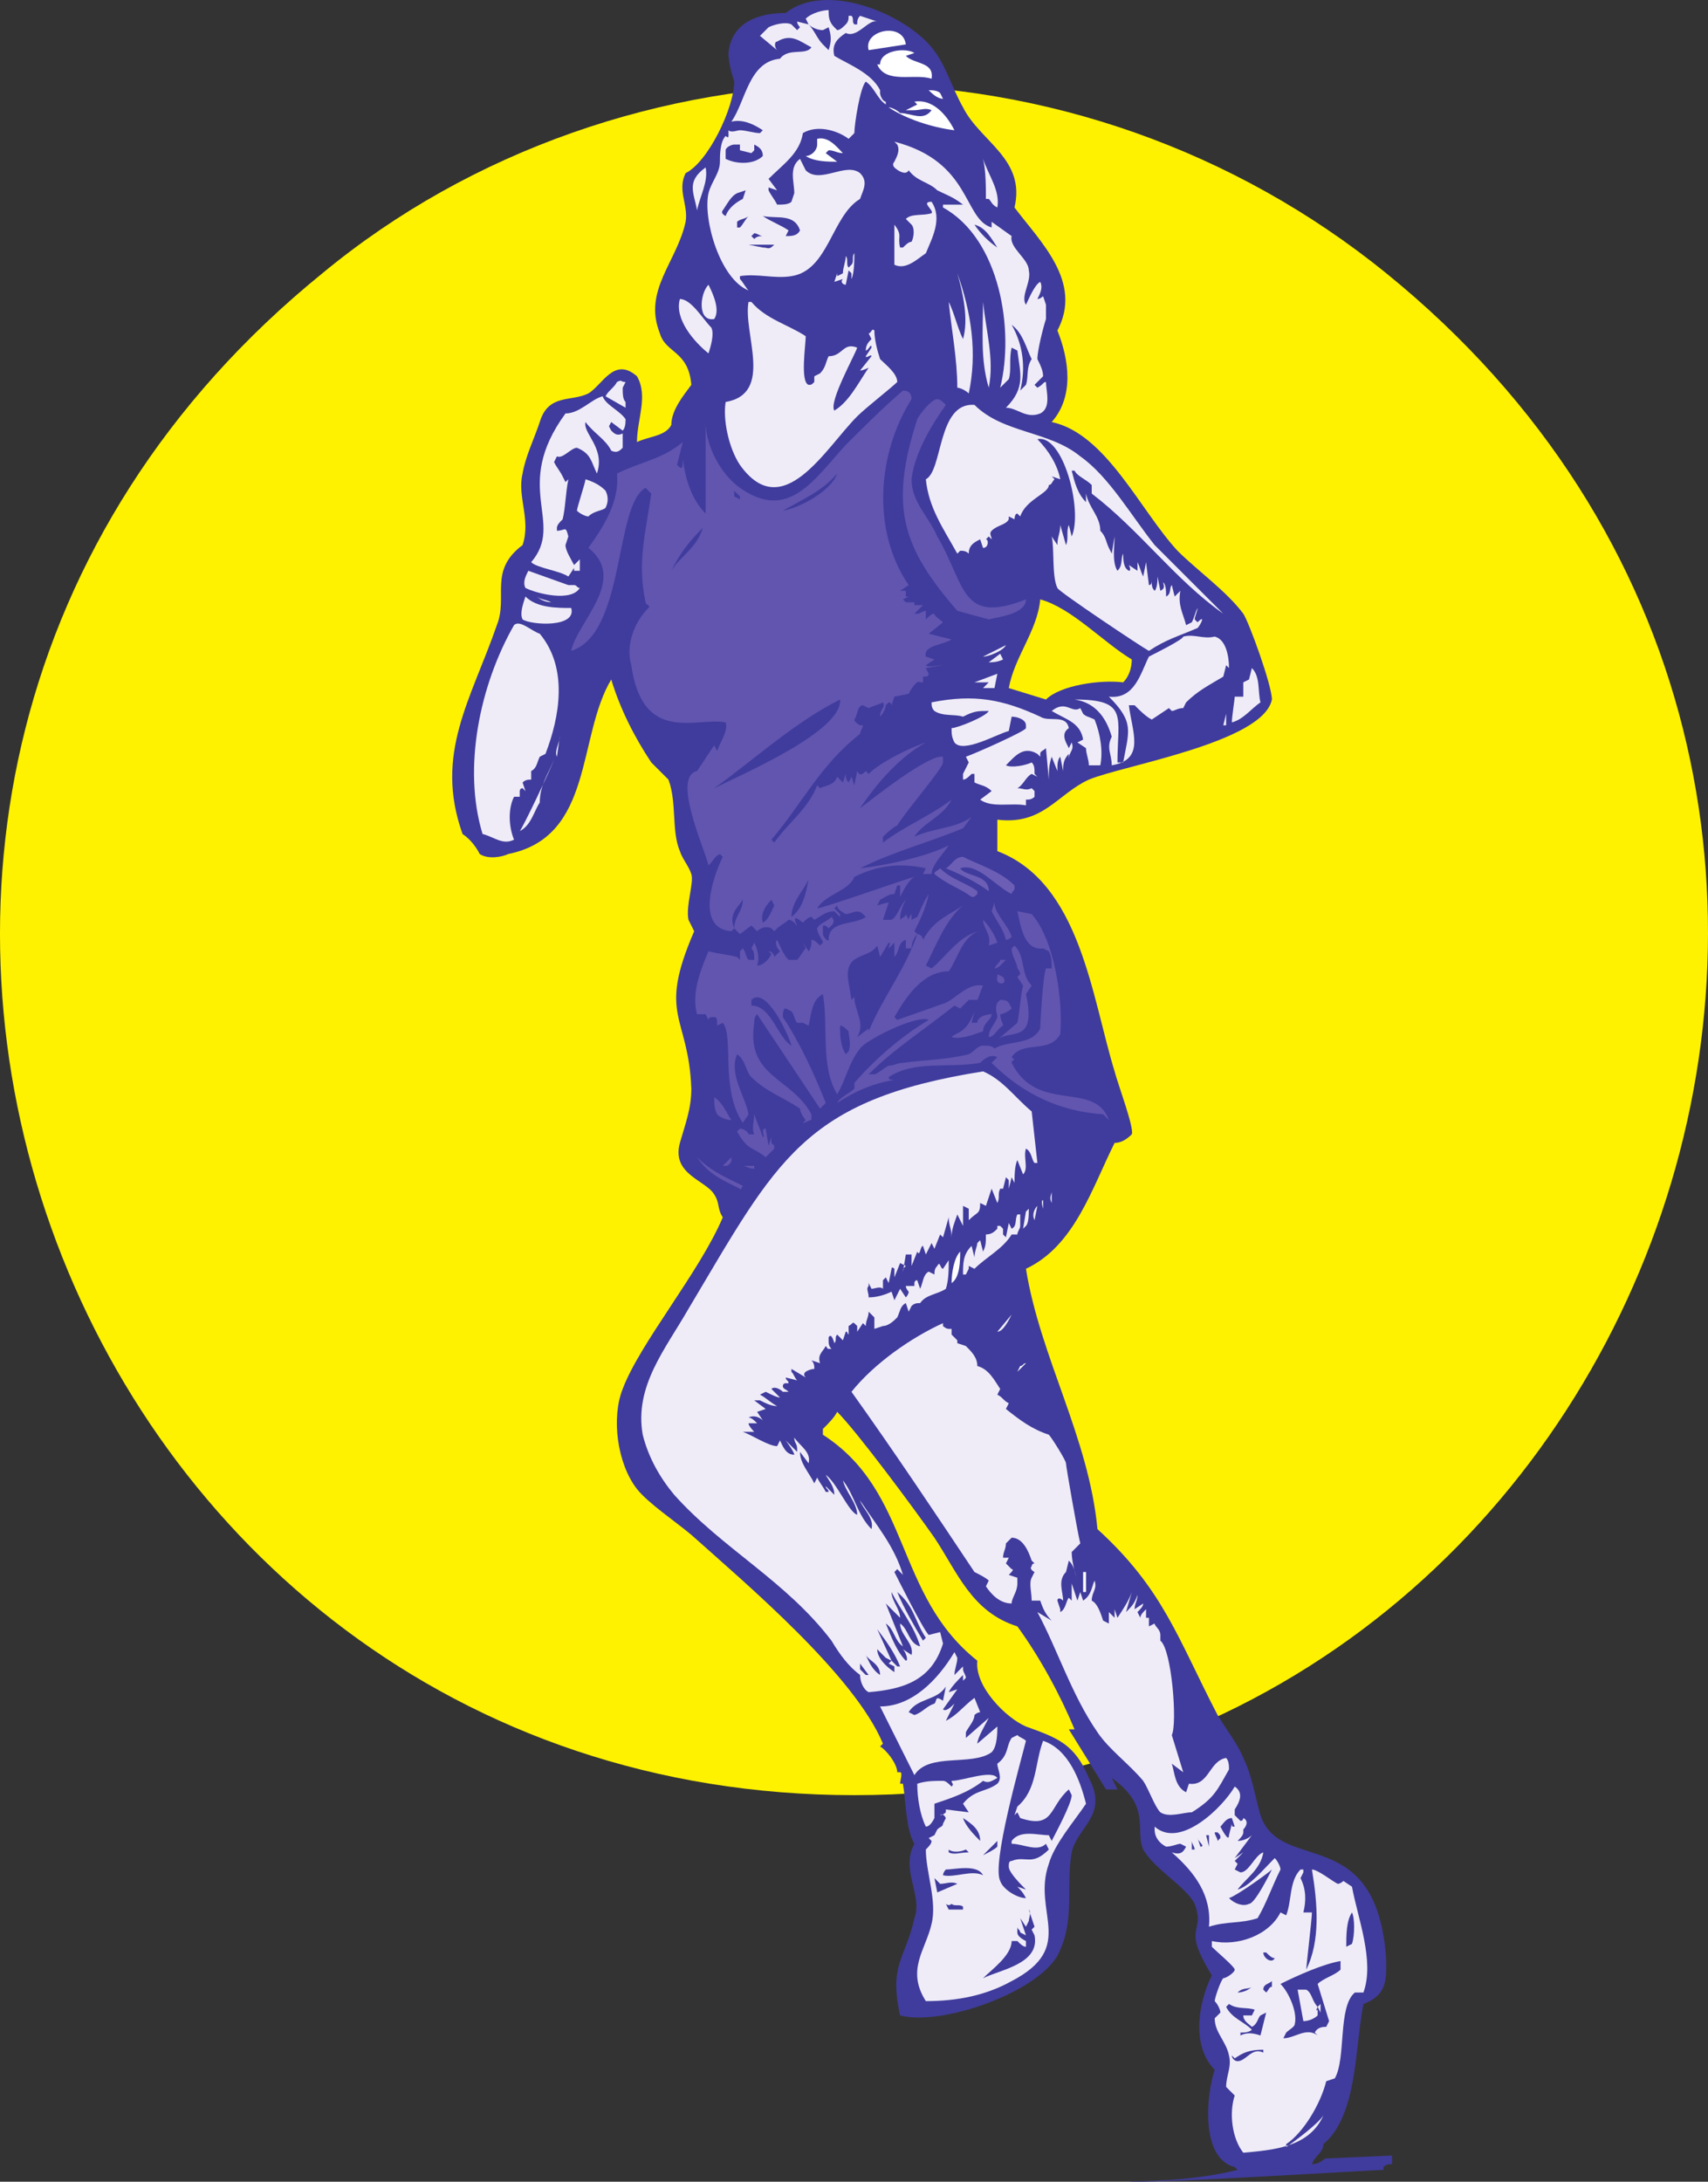 <svg xmlns="http://www.w3.org/2000/svg" width="447.911" height="571.998"><rect width="100%" height="100%" fill="#333333" stroke="none"/><path fill="#fff200" fill-rule="evenodd" d="M224.046 470.649c-209.25 0-306-264-139.5-399 39-32.25 89.25-49.5 139.5-49.5s99.75 17.25 139.5 49.5c166.5 135 69 399-139.5 399"/><path fill="#403c9d" fill-rule="evenodd" d="M206.046 3.399c-6.75 0-14.25 2.25-15 10.5 0 2.25.75 5.25 1.5 7.5 0 6.75-6.75 21-12.75 24-2.25 4.5.75 8.25 0 12.75-2.25 10.5-11.25 18-6.75 29.25 1.5 5.25 7.5 4.5 8.25 13.5-2.25 3-5.25 6.75-5.25 10.5-1.5 3-6 3-9 4.5 0-6 3-12 0-17.25-6-5.25-9 2.25-12.75 4.5-4.5 2.25-10.5 0-12.75 7.5-1.5 4.5-3.75 9-4.5 13.5-1.5 6 2.25 12 0 18.75-9 6.75-3.75 13.5-6.75 21-6.75 19.5-16.5 33.75-9 54.75 2.25 1.5 3.75 3.75 4.5 5.25 2.25 1.5 6 .75 7.5 0 22.5-4.5 18-30.75 27-45.75 2.25 7.5 6 15 10.5 21.75l4.5 4.5c2.25 6 .75 13.5 3 18.75.75 2.25 2.25 3.75 3 6s-1.5 8.25-.75 12l1.5 3c-9.75 22.5-1.5 21.75-.75 41.25 0 5.25-1.5 9-3 14.25-2.25 8.25 6.75 9.75 9 13.5 1.5 2.25.75 3.75 2.25 6-6 14.25-21.75 33-26.25 45-3 7.5-1.5 19.5 3.75 26.25 3 3.75 9.75 8.25 14.25 12 14.25 12.75 42.75 36.75 50.25 54.75l-.75.75c1.5.75 4.5 4.5 4.5 6.75h.75c.75 0 0 2.25 0 3h.75c.75 4.5.75 12 3 15.75-3.75 6.75 2.25 13.5 0 19.5-2.25 10.5-6.75 12-3.75 25.5 11.25 3 38.25-6.75 42-17.25 3.75-8.25 1.5-17.25 3-25.5 1.5-6.75 9.75-9.75 4.5-19.5-3.75-9-8.25-10.5-16.5-13.5-5.25-2.25-13.5-10.5-12.75-17.25-21.75-17.25-17.25-44.25-40.5-59.25v-1.5c1.5-1.5 3-3 3.75-4.5 5.25 5.25 20.25 25.5 25.5 33 6 9 9.75 19.5 21.75 23.25 6 8.25 11.25 18 15 27h-1.5l9.75 15.75h3l-1.5-3c10.5 7.5 6 13.5 8.25 18.75 3 5.25 11.25 9.75 13.5 14.25 3 8.25-3.75 5.25 4.5 18.75-3.75 7.5-5.25 18.75.75 24.75-2.25 6.75-3.75 23.25 5.25 25.5l.75.75c-9 2.25-19.5 3-28.5 3 4.5.75 64.5-3 66.75-3v-.75c.75-.75 1.5-.75 2.25-.75v-2.25l-17.25.75c-.75 0-1.5 1.5-3.75 1.5.75-2.25 3-3 3-5.25 9-7.5 8.25-25.5 10.5-36.75 6-2.25 6-6 6-11.25-2.25-36.75-27.75-22.5-33-38.25-1.5-5.25-2.25-10.5-4.5-15-1.5-3.75-4.5-7.5-6.75-11.25-10.5-20.25-14.25-33-31.5-48.75-2.25-24-15-45-18.75-68.25 12.75-6 17.25-21 23.25-33 1.5 0 3-.75 4.5-2.25.75-1.5-3.75-13.5-4.5-16.5-6-19.5-9-49.5-30.75-57.75v-8.25c12 1.5 15.75-6.75 24-10.5 9-3.75 45.75-9.75 48-21 0-3.75-6-20.25-7.5-22.5-4.5-6-12-11.25-17.25-16.5-9.75-10.5-18.75-30.75-33-33.75 6-6.75 4.5-16.5 1.5-24 6.75-12.75-4.5-23.25-11.25-32.25 3-12.75-9-17.25-13.5-26.25-3-5.25-4.5-11.25-8.25-15.75-7.5-9-27.75-17.25-38.25-9"/><path fill="#efecf8" fill-rule="evenodd" d="m211.296 4.899.75 1.5-3-.75c0 .75.75 1.5.75 1.5l-.75.75-1.5-1.5c-1.5-.75-4.5 0-6 .75l-2.25 2.25 4.5 3.75c-.75-.75-.75-2.25 0-2.25 3.75-2.25 6 0 9 1.5-1.5 2.25-6 0-8.25 3-8.25.75-9 11.25-12.75 16.5 3-.75 6 .75 8.25 2.25l-.75.75c-1.5 0-3.75-.75-5.25-.75-.75 0-2.25.75-3 0v1.5c0 .75-.75 0-.75 0-1.5 1.5-1.5 5.25-1.5 6.75 0 3-2.25 5.25-3 8.25-1.5 6.75 3 22.5 10.5 25.5-.75-.75-1.5-2.25-2.25-3v-.75c4.5-.75 9 .75 13.5 0 9.75-1.5 10.5-15.75 18-20.25.75-2.25 2.25-4.5 0-6.75-3.75-3-10.5 3-14.25-.75l-1.5-3c-3 2.25-1.5 6-1.5 9l-.75 2.25c-.75.75-2.25.75-3.75.75-.75-1.5-1.5-2.25-2.25-3.75v-.75l2.25.75-2.25-3c3.75-3.75 8.25-6.75 9-12 3.75-2.25 9-.75 12 1.5l1.5-1.5c0-2.25 1.5-12 3-13.5 2.25 1.5 3 4.5 5.25 6v-.75c-.75 0-1.5-1.5-1.5-2.25v-.75c-2.25-4.5-8.25-6.75-12-9-.75-3 .75-4.5 3-6 3 1.5 6-3.75 8.25-3l-4.5-1.5c-.75.75-.75 1.5-.75 2.25h-.75c-.75-.75 0-1.5-.75-2.25h-.75c0 .75 0 1.5-.75 2.25s-1.5 1.5-2.25 1.5l-.75-.75c-1.5-1.5-1.5-3-1.5-4.5-1.5 0-4.5.75-6 2.25"/><path fill="#403c9d" fill-rule="evenodd" d="M212.046 6.399c1.5 1.5 2.25 3.75 3.75 5.25l1.5 1.5c.75-2.25.75-3.75 0-6l-1.5.75c-1.5 0-3-.75-3.75-1.5"/><path fill="#fff" fill-rule="evenodd" d="m227.796 13.149 9.75-1.5c-.75-6-11.25-3.75-9.75 1.5m3 3.75h-.75c2.25 5.25 9.75 2.25 14.25 3.75.75-4.5-4.5-3.75-6.75-6l2.25-.75c-2.25-1.5-9-.75-9 3m12.75 6.75c.75.75 2.25 2.25 3.75 2.25l-.75-1.5c-.75-.75-2.25-.75-3-.75m-3.75 3 .75.75-3 1.5h2.25c1.5 0 3-.75 4.5 0-2.25 3-5.25.75-8.25.75-.75-.75-2.25-1.5-3-1.5 4.5 3 11.25 5.25 17.25 6-2.25-4.5-6-8.25-10.5-7.5m-25.5 9.75v1.5c0 1.5-1.5 3-3 3 2.25 1.5 6 1.5 8.25 1.5l-3-2.25.75-.75c1.5 0 2.25.75 3.75.75-1.5-1.5-3.75-4.5-6.75-3.75"/><path fill="#efecf8" fill-rule="evenodd" d="m234.546 37.149.75.75c.75 1.5 0 3-.75 4.5-.75.75 0 1.5 0 1.5.75.75 3 2.25 3.75.75 2.25 3 5.25 3 7.5 5.25 3 1.5 3.75 1.5 6.75 3.75h-5.25v.75c15 8.25 18.75 32.25 15 47.25l2.25-2.25c.75-2.25 0-5.25.75-8.25l1.5.75c.75 6 2.25 9.75-3 15 3 0 5.25 3 9 1.5 3-1.5 1.5-6 1.5-8.25-.75 0-.75.75-2.25 1.5l-.75-.75 2.25-2.25c0-1.5-.75-3-1.5-4.5 0-2.25 1.5-8.25 2.25-10.5v-3.75l-.75-2.25s-.75.75-1.5.75c.75-1.5 1.5-3 .75-4.5-1.5.75-3 4.5-3.75 6-1.5-2.25 1.5-6 .75-9 0-3-5.25-6-4.5-9l-5.25-3.75v1.5c-7.5-2.25-5.25-17.25-25.5-22.5"/><path fill="#403c9d" fill-rule="evenodd" d="M190.296 39.399v2.25c3 1.5 7.5 1.5 9.75-.75 0-1.5-.75-2.25-2.25-3v1.5l-.75.75-3-.75v-1.5h-1.5c-.75 0-2.25.75-2.25 1.5"/><path fill="#efecf8" fill-rule="evenodd" d="M258.546 52.149h.75c.75.75.75 1.5 2.25 2.25.75-4.5-2.25-8.25-3.75-12.75.75 3 .75 7.5.75 10.5m-75.75 3c.75-3.75 3-7.5 2.25-11.25-5.25 3.75-3 6.75-2.25 11.25"/><path fill="#403c9d" fill-rule="evenodd" d="M189.546 55.149s-.75.75.75 1.5c.75-2.25 3-3.75 4.5-4.5l.75-2.25-2.25.75c-1.5.75-2.25 2.25-3.75 4.5"/><path fill="#efecf8" fill-rule="evenodd" d="M244.296 55.899c-2.25.75-5.25 0-6.75 1.5l1.5 1.5c.75.75.75 3 0 4.5-.75 0-1.5.75-2.25 1.5h-.75c-.75-3 .75-3-1.5-6v10.5c3 1.5 6-1.5 8.25-3 1.5-3.75 4.5-9 1.5-13.5-3 0 .75 2.25 0 3"/><path fill="#403c9d" fill-rule="evenodd" d="M200.046 56.649c2.25 1.5 4.5 2.25 6.75 3.75l-.75 1.5c1.5 0 3 0 3.75-1.5-1.5-4.5-6-3-9.75-3.75m-6.75 3h.75c.75-.75 1.5-2.25 2.25-3-.75.75-2.25.75-3 1.5v1.5m62.25-.75c1.5 2.25 3.75 4.5 6 6-1.5-2.25-3-5.25-6-6m-58.5 3 .75.75c.75-.75 1.5-.75 2.25-.75-.75 0-1.5-.75-2.25-.75l-.75.75m-.75 2.25 3.75.75c1.5 0 1.5.75 3-.75h-6.75"/><path fill="#efecf8" fill-rule="evenodd" d="M222.546 70.149c-.75-.75 0-2.25-.75-3 0 1.5-.75 3-.75 4.5l-1.5.75v-.75l-.75 2.25 2.25-.75c-.75.75 0 1.5.75 1.5l.75-3.75.75.75v1.5c.75-1.5.75-5.25.75-6.75-.75.75 0 2.25-.75 3l-.75.75m30 18.75c-1.5-3-2.25-6.75-3.75-9.75.75 7.5 2.25 15 2.25 22.5.75 0 2.25.75 3 1.5 2.25-10.5.75-21-3-31.5 1.5 5.25 3 12 1.5 17.25m-65.25-5.25c1.5-2.25 0-6-1.5-9-2.25 2.25-3 9.75 1.5 9"/><path fill="#efecf8" fill-rule="evenodd" d="M178.296 78.399c-1.5 5.25 3.75 11.25 7.5 14.25.75-2.25 1.5-5.25.75-6.75-2.25-2.25-5.25-7.5-8.25-7.5m81 23.25c1.5-7.5-.75-15-1.5-22.5 0 7.5-.75 15 1.5 22.5m-63-22.5c-1.5 8.25 6.75 24-6 26.25-.75 4.5.75 12 3.75 16.5 11.25 15.75 22.5-4.5 30.75-12.75 2.25-2.25 9-7.5 10.5-9 0-2.25-3-4.5-4.5-6-.75-2.25-1.5-5.25-1.5-7.5-.75-.75-.75.75-1.5.75l.75 1.5c-.75.75-1.5 1.5-1.5 3 .75 0 1.5-2.25 1.5-.75l-1.5 2.25c0 .75 1.5-.75 1.5 0l-3 3.75c.75 0 2.25-.75 2.25-.75-3 4.5-5.25 9-9 11.25-1.5-2.25 5.25-14.25 6-16.5-3.75-1.5-3.75 2.25-7.5 2.25-.75 1.5-.75 3-2.25 4.5l-1.5.75v1.5c-.75.75-.75.75-1.5.75-2.25-.75-.75-10.5-.75-12.75-4.5-3-10.5-4.5-14.25-9h-.75"/><path fill="#403c9d" fill-rule="evenodd" d="M265.296 85.149c3 5.25 3.75 11.25 2.25 17.25l1.5-1.5c.75-2.25 0-4.5 1.5-6.75-1.5-3-2.25-6.75-5.25-9"/><path fill="#efecf8" fill-rule="evenodd" d="m158.796 103.899 5.25 3v-1.5c-.75-.75-.75-2.25-.75-3.75l.75-1.5c-1.5 0-.75-.75-2.25 0-.75 1.5-2.25 2.25-3 3.75"/><path fill="#6155af" fill-rule="evenodd" d="M185.046 110.649v24c-3.75-3.75-5.25-9-6-14.25 0 2.25 0 3-1.5 1.5l1.5-6c-5.25 4.5-11.25 5.25-17.25 8.25.75 7.5-3.75 14.25-7.5 19.5 10.5 8.25-3 19.5-4.5 27 14.25-4.5 11.25-38.25 19.5-42.75l1.5 1.5c-1.5 10.5-3.75 18-1.5 28.5 0 .75 1.5.75.75 1.5-3.75 3.75-6 9.75-4.5 15 3 21 17.25 13.5 24.75 15 .75 2.25-1.5 5.25-2.25 7.5l-.75-1.5-4.5 6.75c-6.75 1.5 2.25 21 3 24.75 1.5-1.5 1.5-2.25 3-3l.75.75c-2.25 4.5-7.5 18.75 2.25 19.5l.75-.75 1.5 1.5 3-2.25 1.5 1.5c.75-.75 2.25-1.5 3.75-.75l.75.75.75-.75c.75-.75 2.25-1.5 3-2.25 0 0 .75 0 1.5.75 2.25 3-2.25-3.75 2.25 0 .75-.75 1.5-1.5 2.25-1.5l.75.75c1.5-.75 3-2.25 5.25-2.25l1.5 1.5v-.75l-1.5-1.5.75-.75c0 .75.75 1.5 2.25 2.25 1.5 0 3-1.5 4.5 0l.75.75c-3 2.25-9.75.75-9.75 6 0 .75-1.5-.75-1.5-1.5v-2.25c.75 0 .75 0 1.5.75l.75-.75c.75-.75.75-1.5 0-2.25-1.5 1.5-3 1.5-3.75 3 0 1.5 1.5 3 1.5 3.75l-.75.75c-.75-.75-1.5-1.5-2.25-1.5 0 .75 0 2.25-.75 3l-1.5-2.25.75 1.5c-.75.75-1.5 2.25-2.25 3h-2.25c-1.5-1.5-2.25-3.75-3-5.25-.75.75 0 2.25.75 3l-1.5 1.5c0-.75-.75-1.5-1.5-1.5l.75.75c-.75 1.5-2.25 3-3.75 3 .75-2.25 0-4.5-.75-6l-.75 1.5c.75.75.75 1.5.75 3h-1.5c-.75-.75-.75-2.25-1.5-3l-.75.75v2.25l-.75-.75c-3-.75-4.5-.75-7.5-1.5-2.25 5.25-4.5 11.25-3 16.5h2.25l.75 1.5c0-.75.75-.75 1.5-.75s.75.75.75 1.5v.75l1.5-.75c3 3.75-.75 17.25 5.25 26.25l1.5-2.25c-.75-4.5-5.25-10.5-3-15.75 2.25 1.5 2.25 4.5 3.75 6 3.75 3.75 8.25 5.25 12.75 8.25 0 .75.75 2.25 1.5 3l-.75.75c.75 0 1.5-.75 2.25-.75v-1.5c-5.25-9.75-17.25-9.75-15-24 0-.75 0-1.5.75-2.25l16.5 24.75 1.5-1.5c-3-7.5-6.75-15.75-11.25-22.5 0-.75 0-2.25.75-2.25l1.5.75c.75.75.75 2.25 1.5 3h1.5l1.5.75c.75-3 .75-6.75 3.75-8.25 1.5 8.25-.75 18.75 3.75 26.25 2.25-3.75 3-8.25 6-12 1.5-2.25 15-9 18-7.5-7.5 4.5-14.25 10.5-19.5 16.5v1.5c-1.5 1.5-3.75 2.25-4.5 3.75 4.5-3 9.75-5.25 15-6-.75 0-1.5 0-1.5-.75 6.75-4.5 15.75-2.25 24-3.75 1.5-1.5 3-2.25 4.5-1.5l-1.5 1.5c8.25 8.25 18 12.75 29.25 13.5l1.5 1.5c-3.75-10.5-18.75-1.5-25.5-15 0-.75.75-.75.75-.75l-.75-.75c3-4.5 9.75-.75 12.75-6 .75-9-1.5-24.75-7.5-31.5l-3.75-.75c.75 3 1.5 10.5 6.75 9.75l1.5.75c.75 1.5.75 3 .75 4.5h-1.5c-.75 1.5-1.5 14.25-1.5 15.75-2.25 4.5-8.25 3-12 5.25-.75-.75-1.5-.75-3-.75s-2.25 1.5-3.75 2.25c-6 1.5-12 1.5-17.25 2.25-1.5 0-2.25.75-3.75.75-1.5.75-3 2.25-3.75 2.25h-1.5c6.75-6.75 15-12 22.5-18l1.5.75 2.25-2.25h2.25c.75-1.5.75-2.25 1.5-3.75-3.75-.75-6.75 3-9.75 4.5l-12.75 4.5-.75-.75c3-5.25 7.5-12 14.25-12 2.25-3 3.75-9.75 8.25-10.5-5.25.75-9 6.75-12.75 9.75l-1.5-.75c3-6 5.25-12 9.75-15.75-4.5 3-7.5 3.75-10.5 9 0-.75-.75-1.5-1.5-1.5l-.75-.75c1.5-3 3-6 3.75-9.75-1.5 2.25-2.25 4.5-3 6l-1.5.75v-1.5s-.75.75-.75 1.5l-.75-1.5c0 .75-.75.75-1.5 1.5 0-2.25.75-3.75 1.5-5.25-1.5 1.5-2.25 4.5-3.75 5.25h-2.25l1.5-4.5c-.75 0-3 .75-3 .75l.75-1.5c1.5-.75 2.25-1.5 3.75-1.5l.75-2.25h.75v3c.75-1.5 2.25-4.5 3.75-5.25-3 .75-24 8.25-25.5 8.25 2.25-3.75 8.25-4.5 9.75-8.25 6-3 12-3.75 18.75-2.25l-.75 1.5h2.25c0-2.25 3-5.25 4.5-7.5-6 3-16.5 5.25-23.25 6 9-4.5 18-6.75 27-10.5l2.25-3c-3.75 3-10.5 3-15 5.25 2.25-3.75 7.5-5.25 9.75-9.75-6 4.5-12 6.75-18 11.25v-1.5c.75-.75 2.25-2.25 3.75-3 2.25-3.75 12-15 12-16.5v-1.5c-3.75-.75-18.75 11.25-21.75 13.5 4.5-6.75 10.5-13.5 17.25-17.25-4.5 1.5-12 5.25-15 8.25l-.75-.75c-.75.75-1.5 1.5-2.25 0l-.75 3.75-.75-2.25-.75 1.5c-.75-.75-.75-1.5-.75-2.25l-.75 2.25-1.5-1.5c-.75 2.25-3 2.25-4.5 3l-.75-.75c-2.25 6-7.5 9.75-11.25 15l-.75-.75c8.25-9.75 12.75-19.5 23.25-27.75 0-.75.75-1.5.75-2.25h-.75s-1.5-.75-1.5-1.5c.75-.75.75-3.75 2.25-3.75l1.5.75c1.5-.75 2.25-.75 3.75-1.5.75 1.5-.75 1.5-.75 3.75.75-.75 1.5-2.25 1.5-3l.75-.75c.75 0 .75.75.75.75l.75-2.25 3.75-.75c.75-1.5 2.25-3.75 3-3h.75v-1.5h.75c.75 0 .75-.75.75-.75l-.75-1.5 4.5-.75c-1.5 0-3.75.75-4.5 0l2.25-1.5-2.25-.75c-.75-3 4.5-3 6.75-4.5l-6-1.5 3.75-3c-.75-.75-2.25-1.5-2.25-2.25-.75 0-1.5.75-2.25 1.5v-2.25c-.75 0-1.5.75-2.25.75h-.75l2.25-2.25h-2.25v-.75h-2.25l-.75-.75 1.5-.75h-.75v-1.5h-1.5l2.25-1.5c-9.75-14.25-8.25-34.5.75-48.75 0-1.5-.75-2.25-2.25-2.25-5.25 4.5-10.5 9.75-15 14.25-8.25 9-15 20.25-27.75 11.25-5.25-3.75-9-11.25-9-17.25"/><path fill="#efecf8" fill-rule="evenodd" d="M148.296 108.399c-14.25 19.5 0 28.5-9 39 1.5 1.5 7.5 2.25 9.75 3.75l1.5-2.25v.75h1.5v-3l-1.5 1.5c-.75-1.5-2.25-3.75-2.25-5.25l.75-2.25c-.75-3-.75-1.5-3-1.5v-.75c0-.75.75-1.5 1.5-2.25.75-3 .75-6.75 1.5-10.5l-.75.75-.75-1.5c-.75-1.5-1.5-2.25-2.25-3.75l.75-1.5c1.5.75 3.75-2.25 5.25-2.25 3.75 1.5 3.75 3.75 5.25 6.75 2.25-6.75-3.75-10.5-3-13.5 2.25 3 5.25 4.5 6.75 7.5 1.5.75 2.25 0 3-.75v-3.75c-1.5.75-2.25 0-3-.75-.75-1.5-.75-.75 0-2.25l3 2.25c.75-.75.75-2.25.75-3-1.5-2.25-5.25-3.75-6-6-3 .75-6 4.5-9.75 4.5"/><path fill="#6155af" fill-rule="evenodd" d="m251.046 160.149 8.25 2.25c3-.75 9.75-1.5 9.75-5.25-17.25 6.75-15.75-3.75-23.25-16.5-2.25-5.25-6.75-9-6.75-15 .75-6.75 5.25-14.25 9-19.5-.75-.75-1.5-1.5-2.25-1.5-1.5 0-4.5 3.75-5.25 5.25-7.5 23.25-3.75 33.75 10.5 50.25"/><path fill="#efecf8" fill-rule="evenodd" d="M242.796 125.649c.75 7.5 4.5 12.75 8.25 19.5l.75-.75c.75 0 1.5 0 2.25.75 0-2.25 1.5-3 3-3.75l.75 2.25c1.5 0 1.5-2.25.75-2.25l.75-.75.75.75c0-.75-.75-1.5 0-2.25 1.5-1.5 3.75-1.5 4.5-3v-.75l1.5.75s0-1.5.75-1.5l.75.75c1.5-4.5 7.5-6 7.5-8.25.75 0 .75-.75 1.5-1.5l-.75-.75 2.25.75c-.75-3.75-3-7.5-6-10.5 6.75-1.5 12 18.75 9 25.5l-.75-3c-.75 1.5 0 3.75-.75 5.25l-1.5-5.25c0 2.25-.75 3-.75 5.25l-1.5-2.25c.75 3 0 10.5 1.5 13.5 0 .75 22.5 15.75 24 16.5 4.5-3 7.5-3.75 12.75-6 .75-.75 2.25-3.75 0-1.5l-.75-.75c0-.75.75-2.25.75-3-.75 1.5-.75 2.25-1.5 3.75l-1.5.75c-.75-3-2.25-5.25-1.5-9l-1.5 1.5-.75-3c-.75.75 0 2.25-1.5 3 0-1.5 0-3-.75-3.75 0 .75.75 1.5-.75 2.25l-.75-3.75c0 .75 0 3-.75 3.75-.75-.75-.75-1.5-.75-2.25v-1.5.75c0 .75 0 1.5-.75 1.5l-.75-6-.75 3.75c-.75-1.5-.75-2.25-1.5-3.75v2.25l-2.25-1.5s.75 1.5 0 1.5c-1.5-.75-1.5-3-1.5-4.5-.75 1.5 0 3-1.5 4.5-1.5-2.25-.75-6.75-.75-9l-.75 4.5-.75-1.5c-.75-1.5-.75-3-2.25-4.5 0-3.75-3-6-3.75-9.75v2.25c-2.25-2.25-3-5.25-3.75-8.25h.75c.75 1.5 3 2.25 4.5 3.75v2.25c12.75 9.75 21.75 22.5 34.5 31.5l-18-18c-6-7.5-12-18-19.5-23.25-8.25-6.75-20.25-6-27.75-13.5-9.75-.75-8.25 17.25-12.75 19.5"/><path fill="#403c9d" fill-rule="evenodd" d="M205.296 133.899c4.5-.75 12.75-5.25 14.25-9.75-3.75 4.5-9 6.75-14.25 9.75"/><path fill="#efecf8" fill-rule="evenodd" d="M151.296 133.899c.75.75 2.25 1.5 3 1.5 1.5-1.5 3.75-1.5 4.5-2.25.75-1.5.75-3 0-4.5-1.5-1.5-3-2.25-5.25-3 0 .75-2.25 7.5-2.25 8.25"/><path fill="#403c9d" fill-rule="evenodd" d="M192.546 128.649v1.5l1.5.75v-.75l-1.5-1.5m-16.5 21c2.25-3.75 6.75-6 8.25-11.25-3.75 3.75-6 6.75-8.25 11.25"/><path fill="#efecf8" fill-rule="evenodd" d="M152.046 154.149c-.75 0-.75-.75-1.5-.75h-1.5l-10.5-3.75c-.75 1.5-1.5 3-.75 4.5 3 1.5 12 3.75 14.25 0m-11.25 2.25c.75.75 2.25 1.5 3.75 1.5-1.5-.75-3-.75-3.75-1.5"/><path fill="#efecf8" fill-rule="evenodd" d="M149.796 159.399c-3.75 0-9 0-12-3-.75 2.25-1.5 4.5-.75 6 2.25 1.5 14.25 2.25 12.75-3"/><path fill="#fff200" fill-rule="evenodd" d="M272.796 157.149c-.75 8.25-6.75 15-8.25 23.25l9.75 3c3.75-3.75 14.25-5.25 20.25-4.5 1.5-1.5 2.25-3.75 2.25-6-7.5-4.5-15.75-13.5-24-15.75"/><path fill="#efecf8" fill-rule="evenodd" d="M126.546 218.649c3 .75 5.25 3 8.25 1.5-1.5-3.75-1.5-8.25 0-11.25h1.5v-1.5s0-.75.75-.75l.75.75-.75-2.25c.75-.75 1.5-.75 2.25-.75v-2.25c1.5-.75 1.5-2.25 2.25-3.75l1.5-.75c3.75-9.75 6-22.5-1.5-31.5-2.25-.75-5.25-3.75-6.75-2.25-9 15.75-13.5 37.5-8.25 54.75m174.75-46.5c-2.25 4.5-3.75 11.25-10.5 10.5 6.75 6.75 5.25 9 3.75 17.25h-1.5c0-12 3-16.5-11.25-16.5 5.25.75 8.25 4.5 9.75 9.75-1.5 3 0 4.5 0 7.5 9-1.5 5.25-9 4.5-15.75h1.5c1.5 1.5 3 3 4.5 3.75l4.5-3 .75.75c.75 0 1.5-.75 3-.75l.75-1.5c3-3 6-4.5 9.75-6.75l.75-3 .75.75c0-3-.75-7.5-3.75-8.25-3 .75-5.25-.75-8.25 0 0 .75-7.5 4.5-9 5.25m-36.75-5.25-3 .75 3-.75m-6.75 5.25c1.5 0 5.25-1.5 6-3l-6 3m1.5 1.5c.75 0 2.25 0 3.75-.75l-.75-1.5-3 2.25m68.25 4.5-1.5.75v3.75h-2.25c0 .75-.75 5.25-.75 6.75 3-.75 5.25-3.75 7.5-5.25-.75-3 0-6.75-2.25-9l-.75 3m-68.25.75-1.5 1.5h3l.75-3.75-6 2.25h3.75m-15 5.25c0 .75 0 1.5.75 2.25 2.25 1.5 5.25.75 7.5 1.5 3-1.5 3.75-1.5 6.75-1.5-.75 1.5-8.25 4.5-9.75 4.5 0 1.5 0 2.25.75 3.75 2.25 3 11.25-2.25 14.25-3l.75-3.75c1.5 0 3.75.75 3.75 2.25v.75c0 .75-13.5 6.75-15.75 7.5l.75 1.5-1.5 3v1.5c.75 0 1.5-.75 2.25-1.5h.75v2.25c1.5.75 3 .75 4.5 2.25l-3 2.25c3 2.25 8.25.75 12 1.5v-1.5c.75 0 1.5 0 2.25-.75v-1.5l-.75-.75c-1.5.75-2.25 0-3.75 0 1.5-.75 2.25-3 3.75-3.75l1.5.75-.75-.75c0-1.5 0-2.25-.75-3-1.5.75-5.25 1.5-6.75.75 2.25-2.25 4.5-5.25 8.25-3l.75.75v-.75c0-.75.75-.75 1.5-1.5l.75 8.25c0-2.25 0-3.75.75-6l1.5 3.75v-.75c0-.75 0-2.25.75-3l.75 3.75c0-1.5 0-3 1.5-4.5v1.5c0-2.25 1.5-2.25.75-4.5l-.75 1.5c-.75-1.5-2.25-3.75 0-5.25-.75-3.75-5.25-1.5-7.5-3-9.75-4.5-17.25-6-28.5-3.75"/><path fill="#403c9d" fill-rule="evenodd" d="M187.296 206.649c7.5-3.75 33.75-15 33-23.25-12 6-22.5 15.75-33 23.25"/><path fill="#efecf8" fill-rule="evenodd" d="M275.796 186.399c3.75 2.25 7.5 3 8.25 7.5l-1.5.75 2.25 1.5c0 1.5.75 3 .75 4.5h3c.75-3.75 0-8.25-1.5-12-1.5-.75-2.25-.75-3-1.5l-.75-1.5c-2.25 1.5-3.75-2.25-7.5.75m45.75 3.75v-3l-.75 3zm-175.5 8.25.75-5.25c0 1.5-1.5 3.75-.75 5.25m-9.75 19.5c3-1.5 3.75-5.25 5.25-7.5 0-4.5 2.25-7.5 3.75-11.25-.75 2.25-8.25 18-9 18.75"/><path fill="#6c5eb5" fill-rule="evenodd" d="M248.046 227.649c3.75 1.5 8.25 3.75 11.25 6 0-4.5-6-3.75-7.5-6 4.5-1.5 9 4.5 13.5 6.75 0-.75.75-.75.75-1.5v-.75c-3.75-3.75-9-5.25-13.5-7.5-2.25 0-3 2.25-4.5 3m-3 1.5c3.75 3 6.75 3.75 9.75 6 .75 0 .75 0 1.5-.75v-.75c-3-2.25-6.75-3-9.75-6-.75.75-1.5.75-1.5 1.5"/><path fill="#403c9d" fill-rule="evenodd" d="M207.546 240.399c3-2.25 3.75-6 4.5-9.75-1.5 3-4.5 6-4.5 9.75m-7.5 1.5c1.5-.75 2.25-3 3-4.5l-.75-1.5c-1.5 1.5-3 3.75-2.25 6m-7.5 1.5c0-3 2.25-4.5 2.25-7.5-1.5 2.25-3.75 3.75-2.25 7.5"/><path fill="#6155af" fill-rule="evenodd" d="M263.796 246.399c.75 0 1.5-.75 1.5-.75-.75-3-4.5-6-4.5-9l-.75 2.25c1.5 3 3 4.5 3.75 7.5m-6-5.25c0 2.25 2.25 3.75 1.5 6.75l2.25-.75c-.75-2.25-2.25-4.5-3.75-6"/><path fill="#403c9d" fill-rule="evenodd" d="M237.546 248.649v-2.25c-2.25.75-1.5 3-3 4.5v-3.75l-1.5 1.5c0-.75.75-1.5 0-1.5l-2.25 3.75-.75-3c-2.25 3.75-9 1.5-7.5 9.75l.75 4.5.75-.75c0 3.75 3 6.75.75 10.5l3-2.25v.75c3.75-9 9.75-16.5 12.75-25.5-.75.75-1.5 2.25-1.5 3.75h-1.5"/><path fill="#6155af" fill-rule="evenodd" d="M266.796 253.899s.75.75.75 1.5l-.75.75 1.5 2.25c-.75 3-.75 6-1.5 9.75l-5.25 4.5c3-3 10.5 1.5 7.5-12l1.5-2.25c-3-3-1.5-7.5-4.5-10.5l-.75.75c0 2.25 1.5 3.75 1.5 5.25m-6 0c.75 0 1.5-.75 1.5-.75l1.5-1.5h-1.5c0 .75-.75.75-1.5 2.25m.75 2.25c-.75 2.25 3 2.25 1.5 0l-1.5-.75v.75"/><path fill="#403c9d" fill-rule="evenodd" d="M197.046 263.649c5.25 0 6.75 8.25 10.5 10.5-.75-3-6.75-15.75-10.5-12v1.5"/><path fill="#6155af" fill-rule="evenodd" d="M261.546 266.649c-.75 2.25-2.25 3-2.25 5.25 1.5 0 2.25-2.25 3.75-3 0-.75-.75-1.5-.75-3 .75 0 2.25-.75 3-1.5-.75-1.5-.75-2.25-3-2.25l-.75.75c-.75 1.5 0 3 0 3.75m-12 5.25c2.25.75 6-.75 8.25-1.5 0-2.25 2.25-3 2.25-4.5-1.5 0-3.75.75-3.75 2.25h-1.5l.75-3c-2.25 6-4.5 5.25-6 6.75"/><path fill="#403c9d" fill-rule="evenodd" d="M220.296 268.899c0 2.25 0 5.25 1.5 7.5l.75-.75c.75-2.25 0-3.75 0-5.25-.75-.75-1.5-1.5-2.25-1.5"/><path fill="#efecf8" fill-rule="evenodd" d="M225.546 439.149c0 1.5.75 3.75 2.25 4.5 9-.75 16.5-3 19.5-12.75l-.75-3-3 .75c-1.5-1.5-8.25-15-9-16.5l.75-.75 1.5 1.5c-2.25-7.5-6.75-12.75-11.25-19.5.75 2.25 3.75 4.5 3 7.5-3.75-3.75-4.5-9-7.5-12.75.75 3 3.75 6 3.75 9-2.25-.75-5.25-8.25-8.25-10.5.75 1.5 2.25 3 2.25 5.25l-2.25-2.25c0 .75.75.75.75 1.5h-.75c-.75-1.5-1.5-2.25-2.25-3.75l-.75 1.5c-1.5-3-3.75-5.25-3.75-8.25l2.25 3c.75-3-2.25-4.5-3.75-6.75 0 1.5.75 1.5.75 3v.75l-3-3s2.25 3 2.25 3.75c-2.25 0-3-2.25-3.75-3.75l-.75 1.5c-2.25 0-6.75-3-9-3.75h3s-1.5-1.5-1.5-2.25h3-.75c-.75-.75-1.5-1.5-2.25-1.5 1.5-.75 3 0 3.75.75l-1.5-2.25 2.25-.75-3-2.25h1.5c1.5.75 3 1.5 4.5 1.5-1.5-.75-3-2.25-4.5-3l1.5-.75c1.5.75 3 1.5 3.75 1.5l-2.25-2.25c.75-.75 2.25 0 3 .75h1.5c-.75-.75-1.5-.75-1.5-1.5s.75-.75.75-.75h.75c0-.75-.75-.75-.75-1.5l3 .75c-.75-.75-.75-1.5-1.5-2.25v-.75l3.75 2.25c-1.5-1.5 1.5-2.25 2.25-2.25 0-.75 0-1.5-.75-2.25l2.25.75c-.75-2.25.75-3 1.5-4.5.75.75 0 .75 1.5.75-.75-.75-.75-1.5-.75-2.25v-.75c.75-1.5 1.5 1.5 1.5 1.5.75-.75 0-1.5.75-2.25l1.5 1.5.75-2.25c.75 0 0 0 .75.75v-2.25c1.5-.75.75-1.5 2.25 0v1.5l1.5-2.25.75.75c0-1.5.75-2.25.75-3.75l1.5 1.5v3l2.25-.75c1.5 0 3-1.5 3.75-2.25.75-1.5.75-3 2.25-3.75l.75 2.25.75-1.5c.75-.75 1.5-.75 2.25-.75 1.5-2.25 4.5-2.25 6.75-3.75.75-2.25.75-5.25.75-7.5l-1.5 2.25c-.75 0-.75-2.25-1.5-.75-.75.75-.75 1.5-.75 2.25l-1.5-.75c-1.5.75-1.5 3-2.25 4.5l-.75-2.25c-.75 0-.75.75-.75.75v.75h-2.25c0 .75.75 1.5.75 1.5 0 .75-.75 1.5-.75 1.5l-1.5-2.25-1.5 3-.75-2.25c-1.5.75-3.75 1.5-6 1.5 0-1.5-.75-2.25 0-3v-.75l.75 1.5c.75 0 2.25-.75 3 0v-2.25l.75-.75.75 1.5.75-3.75c0-.75.75 0 .75 0v2.25l1.5-3.75 1.5.75c-.75.75-.75.75-.75 1.5l.75-4.5h1.5v3l1.5-3.75c.75 1.5.75-1.5 1.5-1.5l.75 2.25 1.5-3 .75 1.5 1.5-3.75.75.75 1.5-5.25c0 2.25.75 3 .75 5.25 0-2.25.75-3.75 1.5-6l1.5 3v-5.25l1.5.75v3c2.25-2.25 3-1.5 3-4.5l1.5.75 1.5-4.5 1.5 3.75c.75-1.5 0-2.25.75-3.75h.75l.75-3 .75.75v2.25l.75-3 .75 1.5c0-1.5 0-4.5.75-6l1.5 3.75c1.5-1.5 0-4.5.75-6.75 1.5.75 1.5 3 2.25 3.75h.75l-1.5-13.5c-4.5-3.75-7.5-8.25-12.75-10.5-47.25 7.5-54 23.25-77.25 62.25-6 10.5-14.25 20.25-12 33 1.5 6 4.5 11.25 8.25 15.75 12.75 14.25 29.25 22.5 41.25 38.25 2.25 3.75 4.5 6.75 7.5 9"/><path fill="#6155af" fill-rule="evenodd" d="M191.796 293.649c-1.5-2.25-2.25-4.5-4.5-6 0 1.5 0 3 .75 4.5.75.75 2.25 1.5 3.75 1.5m6 3.75h-1.5c0-.75-1.5-1.5-2.25-1.5l-.75.75c3 5.25 3.75 3.75 7.5 6.75l2.25-2.25v-.75l-.75-.75v.75-2.25l-.75 2.25-.75-4.5c-1.5 0 0 2.25-.75 2.25-.75-2.25-1.5-3.75-2.25-6 0 1.5-.75 3.75 0 5.25m-8.25 8.25h.75c.75 0 1.5-.75 1.5-1.5v-.75l-2.25 2.25m5.25 5.25c-4.5-2.25-8.25-3.75-12-7.5 3 4.5 6.75 6 11.25 8.25 0 .75.75-.75.75-.75m0-5.25c.75 0 1.5.75 3 .75v-.75h-3"/><path fill="#efecf8" fill-rule="evenodd" d="M275.796 315.399v-3c0 .75-.75 1.5 0 3m-2.25 1.5v-2.25c-.75 0 0 2.25 0 2.25m-2.25 3 .75-3.75c-.75.75-1.5 2.25-.75 3.75m-3 2.25.75-.75c.75-.75.75-3 .75-4.5l-.75.75-.75 4.5m-3 0-.75-1.5-.75 3.75-.75-.75v-1.5l-.75-.75h-.75v.75c-.75.75-1.5 1.5-3 1.5 0 2.25 0 3-.75 4.5l-.75-3-.75.75c0 .75-.75 2.25-.75 3.75l-.75-3c-2.25 2.25-2.25 4.5-2.25 7.5h.75l.75-1.5v-.75l1.5.75c3-3 7.5-5.25 9.75-9h1.5c0-.75.75-1.5.75-2.25v-3h-.75c-.75 1.5 0 3-1.5 3.75"/><path fill="#fff" fill-rule="evenodd" d="M249.546 336.399c2.25-1.5 2.25-6 2.25-8.25-1.5 1.5-2.25 5.25-2.25 8.25"/><path fill="#efecf8" fill-rule="evenodd" d="M261.546 349.149c1.5 0 3-3 3.75-4.5l-3.75 4.5m-38.25 15.75c11.25 15.75 21.75 31.5 32.25 47.25 1.5.75 3 1.5 3.75 2.25l-.75 1.5c1.5 2.25 3.75 4.5 6.75 4.5 0-1.5 1.5-3 1.5-5.25v-1.5l-2.25-.75c.75-.75 1.5-1.5.75-1.5l-1.5-1.5.75-1.5h-1.5c0-1.5.75-2.25.75-3.75l1.5-1.5c3 0 4.5 3.75 5.25 6l.75.75c-.75 0-.75.75-.75.75-.75.75.75 1.5.75 1.5l-.75 1.5c-.75 1.5 0 3.75 0 6h2.25c.75 2.25 1.5 3.75 3 5.25l-3.75-2.25c5.25 9.75 9 21.75 15.75 31.5 3 4.5 8.25 8.25 12 12.75 1.5 2.25 3 6.75 4.5 8.25 2.25 1.5 6 0 8.25 0 6-3.75 6.75-6 9.75-11.25 0-.75 0-2.25-.75-3-4.5.75-4.5 7.5-9.75 6.75l-.75 2.25c-3-1.5-3-5.25-3.75-7.5l3 2.25-3-9.75c1.5-3 0-22.5-3-24.75v-1.5c0-1.5-1.5-2.25-1.5-3l-1.5.75v-2.25h-.75v-2.25c-.75.75-1.5 1.5-1.5 2.25l-.75-1.5c.75-.75 1.5-1.5 1.5-2.25l-2.25 1.5c0-1.5.75-2.25.75-3.75-.75 2.25-1.5 3-3 4.5l1.5-5.25c-.75 2.25-2.25 4.5-3.75 6.75l-.75-2.25v2.25l-1.5-1.5v3l-1.5-.75c-.75-2.25-1.5-4.5-3-5.25 0-2.25 1.5-3 .75-5.25-.75 1.5-.75 3.75-3 5.25l-.75-2.25-.75 2.25-1.5-4.5v4.5l-.75-.75c-.75.75-.75 3-2.25 3.75v-.75l-.75-2.25c0-.75.75-.75 1.5 0 0-2.25-1.5-5.25.75-7.5l.75-3c1.5 1.5 1.5 3 2.25 5.25-.75-2.25-1.5-5.25-1.5-7.5l2.25-2.25c-.75-3-3.75-20.25-3.75-21s-3.75-6.75-4.5-7.5c-4.5-1.5-7.5-3.75-11.25-6.75l.75-1.5c-1.5-.75-1.5-1.5-3-2.25l.75-1.5c-1.5-2.25-3-5.25-6-6 0-2.25-1.5-3.75-3-5.25l-2.25-.75v-.75l-1.5-1.5v-1.5h-.75c-.75 0-1.5-.75-1.5-.75v-.75c-8.25 3.75-18 10.5-24 18"/><path fill="#fff" fill-rule="evenodd" d="m266.796 349.149-5.25 4.5 5.25-4.5m0 3-3 4.5 3-4.5"/><path fill="#efecf8" fill-rule="evenodd" d="m267.546 355.149-2.25 2.25 2.25-2.25"/><path fill="#fff" fill-rule="evenodd" d="m266.796 359.649 2.25-2.25c-.75 0-.75.75-1.5.75l-.75 1.5m17.25 52.5h.75v5.25h-.75v-5.25"/><path fill="#403c9d" fill-rule="evenodd" d="m236.046 424.149-3.75-3.75 4.5 11.25c-2.25-1.5-2.25-4.5-4.5-6 1.5 3.75 3 7.5 5.25 9.75.75 0 0-2.25-.75-3l2.25 1.5c.75-3-3-5.25-3-8.25 2.25 1.5 2.25 5.25 5.25 6-1.5-5.25-5.25-9.75-7.5-14.25 0 2.25 2.25 4.5 2.25 6.75m6 6 .75-.75c-3-4.5-3-8.25-7.5-12 1.5 3.75 4.5 9 6.75 12.75m-8.25 5.25-1.5-.75-2.25-2.25c0 2.25 2.25 4.5 4.5 6v-1.5l-1.5-.75.75-.75 1.5 1.5h.75c-1.5-3.75-3.75-6.75-6-9.75l3.75 8.25"/><path fill="#efecf8" fill-rule="evenodd" d="m230.796 447.399 9 18c3.75-6 15-2.25 20.25-6 1.5-1.5 1.5-5.25 1.5-6.75l-5.25 4.5c0-1.5 2.25-5.25 3-6.75l-6 5.25v-1.5c.75-1.5 2.25-3 2.25-4.5.75-.75 1.5-.75 1.5-.75l-1.5-3.75c-3 2.25-4.5 4.5-7.5 6l2.25-4.5c-.75.75-2.25 2.25-3 1.5l3.75-5.25-2.25.75c.75-1.5 2.25-3 3.75-4.5v1.5l.75-.75c0-.75-.75-1.5-.75-2.25v-.75l-2.25 2.25c0-1.5.75-3 .75-4.5l-.75-1.5c-4.5 7.5-11.25 14.25-19.5 14.25"/><path fill="#403c9d" fill-rule="evenodd" d="M230.796 439.149c0-3-3-3.75-3.75-5.25.75 1.5 1.5 3.75 3.75 5.25m-3.75 0h.75l-2.25-3v1.5l1.5 1.5m11.25 9.75 1.5.75c2.25-.75 3-2.25 5.25-3 .75-.75 0-2.25 2.25-.75l.75-3.75c-2.25 3.75-7.5 3-9.75 6.75"/><path fill="#efecf8" fill-rule="evenodd" d="M261.546 462.399c0 1.5 1.5 3.75 0 5.25-3 2.25-6 1.5-9 5.25l1.5 2.25-6-.75v.75c-.75.75-1.5.75-1.5.75s.75-.75 1.5.75l-.75 1.5c0 .75-.75.75-1.5 1.5l-.75 1.5-1.5.75.75.75c0 .75-.75 1.5-1.5 2.25 0 6 3 13.5 1.5 19.5-1.5 6.75-6.75 12-1.5 20.25 8.25 0 15.75-1.5 22.5-5.25 17.25-9 5.25-18 9.75-30.75 1.5-5.25 6.75-11.25 9.75-15.75-1.5-6-4.5-14.25-11.25-16.5-2.25 6-1.5 12.75-6.75 17.25l-.75 2.25.75-.75.75 1.5c9 3 7.5-3 12.75-7.5l.75 1.5c0 2.25-4.5 10.5-5.25 12l-.75-1.5c-3 0-7.5-1.5-9.75 1.5v.75c3 0 6.75 2.25 9 0l.75 1.5c-4.5 4.5-6 1.5-9.75 3-.75 0-.75.75-.75 1.5 0 1.5 3 4.5 4.5 6l-2.25-.75c.75.75 1.5 1.5 2.25 3-2.25 0-6-2.25-6.75-4.5-2.25-4.5 5.25-30.75 6.75-36.75-.75-.75-1.5-.75-2.25-1.5l-1.5.75c-1.5 2.25-.75 4.5-3.75 6.75"/><path fill="#efecf8" fill-rule="evenodd" d="M249.546 466.899c0 .75.75.75 0 1.5-.75-.75-1.5-1.5-2.25-1.5-2.25 0-4.5 0-6.75.75 0 3.75.75 8.25 2.25 11.25.75 0 1.5-.75 2.25-2.25v-3.75c4.5-1.5 9-3 12.75-6 1.5.75 2.25 0 3.75-.75-1.5-2.25-9 .75-12 .75m53.25 12v.75c0 2.25 1.5 3.75 3 4.5 1.5 0 3-.75 3.75-.75l1.5.75c-.75 1.5-1.5 2.25-3.75 1.5 6 5.25 10.5 11.25 9.75 19.5 4.5-1.5 8.25-.75 12.75-2.25 2.25-3.75 3.75-8.25 6-12.75 0-.75-.75-2.25-1.5-3-3 3-6.75 7.5-9.75 8.25 2.25-3 6-5.25 6.75-9.75-2.25.75-3.75 5.25-6 5.25l-1.5-.75.75-1.5-.75-.75 2.25-2.25-2.25 1.5 4.5-6c-.75.75-2.25 1.5-3.75 1.5.75-.75 1.5-1.5 1.5-2.25v-.75c.75-.75 1.5-2.25 0-3 0 0 0 .75-.75.75l-1.5-1.5v-1.5c1.5-2.25 2.25-4.5 0-6-3 5.25-14.25 16.5-21 10.5"/><path fill="#403c9d" fill-rule="evenodd" d="m322.296 481.149.75-3c0 .75 0 .75.75.75l-.75-2.25c-1.5 0-2.25 1.5-3 2.25 0 0 2.25 4.5 2.25 2.25m-69.75-4.5c.75 2.25 3 4.5 4.5 6 0-3-2.25-4.5-4.5-6m66 3.75c0 .75.75 1.5.75 2.25l.75-.75c0-.75 0-.75-.75-1.5h-.75m-2.25.75.75 3v-3zm-1.5 3c1.5 0-.75-1.5-.75-2.25l.75 2.25m-57 2.25c1.5-.75 3-1.5 3.75-2.25v-1.5l-3.75 3.75m54.75-1.5h.75c0-.75-.75-1.5-.75-2.25v2.25m-63.75.75c1.5.75 3 0 5.25 0l-.75-.75c-1.5.75-3.75.75-4.5 0v.75m-1.5 6c3 .75 7.5-1.5 10.5 0-1.5-3-7.5-1.5-9.75-1.5-.75.75-.75 1.5-.75 1.5"/><path fill="#efecf8" fill-rule="evenodd" d="m337.296 502.149-1.5-.75c-3 6-11.25 9-18 7.5v1.5c1.5 1.5 6 5.25 6 6s-2.25 2.25-3 2.25c-.75.75-2.25 5.25-2.25 6 .75.75 1.5 2.25 1.5 3l-1.5 1.5c0 3.75 3 6 3.75 9.75.75 3-.75 5.25-.75 8.25l2.25 2.25c-1.5 4.5-.75 11.25 2.25 15 8.25-.75 17.25-1.5 21-9.75-1.5 2.25-7.5 6.75-9.75 8.25v-.75c4.5-3 9-10.5 10.5-16.5l2.25-.75c3-5.25.75-18.75 5.25-22.5h2.25c3-8.25-1.5-19.5-3-27.75l-2.25-1.5s-.75.75-1.5.75c-1.5-.75-5.25-3.75-6.75-3.75 1.5 9 2.25 18.75-1.5 26.25 0-.75 1.5-13.5 1.5-15h-2.25c.75-3 .75-6-.75-9l.75-1.5v-.75h-.75c-3 3-2.25 8.25-3.75 12"/><path fill="#403c9d" fill-rule="evenodd" d="M322.296 497.649c1.5 1.5 3.75 2.25 5.25 1.5 1.5 0 5.25-7.5 6-9-.75.75-9 6.75-11.25 7.5m-71.25-3.75c-1.5-.75-3 0-4.5 0l-1.5-1.5.75 3.75 5.25-2.25m-3 5.25.75 1.5h3.75v-.75c-.75-.75-2.25 0-3-.75-.75.75-1.5 0-1.5 0m21 6-1.5-2.25 1.5 4.5-1.5-.75c0-.75-.75-.75-.75-1.5v1.5c0 .75.75 1.5 2.25 2.25v1.5c-.75 0-1.5-.75-2.25-1.5h-1.5c0 3.75-5.25 7.5-7.5 9.75 4.5-2.25 15-3.75 13.5-11.25l-.75-1.5.75-.75-1.5-4.5c.75.75 0 2.25 0 3l-.75 1.5m84 5.25 1.5-.75c.75-2.25.75-6.75 0-8.25-1.5 2.25-1.5 6-1.5 9m-21.75 1.5c0 1.5 2.25 3 3 1.5-.75 0-1.5-.75-2.25-1.5h-.75m4.5 8.25c2.25 2.25 4.5 7.5 3.75 10.5 0 .75-1.5 1.5-2.25 2.25l-.75 1.5c3 0 6-3 9-.75l-.75-.75c.75-1.5 2.25-1.5 3-1.5l.75-1.5-3-9.75c1.5-1.5 4.5-2.25 6-3.75v-2.25c-4.5.75-11.25 3.75-15.75 6m-4.5 1.5.75.75c.75-.75.75-1.5 1.5-1.5v-1.5c-.75.75-2.25.75-2.25 2.25m-6.75.75c1.5 0 3-.75 3.75-1.5-.75.75-2.25 0-3.75 1.5"/><path fill="#efecf8" fill-rule="evenodd" d="M341.796 529.899c1.5 0 3-.75 3.75-1.5v-1.5c-.75.75 0-.75 0-.75l.75 1.5v-2.25l-.75.75c-1.5-1.5-1.5-3.75-3-4.5h-2.25l1.5 8.25"/><path fill="#403c9d" fill-rule="evenodd" d="M321.546 526.149c1.5 3 4.5 3.75 6.75 6-.75.75-2.25.75-3 .75v.75c1.5-.75 3-.75 5.25 0l1.5-6-1.5.75c-.75.75-.75 2.25-2.25 3-.75-.75-2.25-1.5-2.25-3h2.25l.75-1.5c-2.25-.75-4.5 0-6.75-1.5l-.75.75m2.25 13.5-.75-.75c0 .75.75 1.5 1.5 1.5 2.25 0 3.75-3.75 6.75-2.25v-.75c-3.75 0-5.25.75-7.5 2.25"/></svg>
